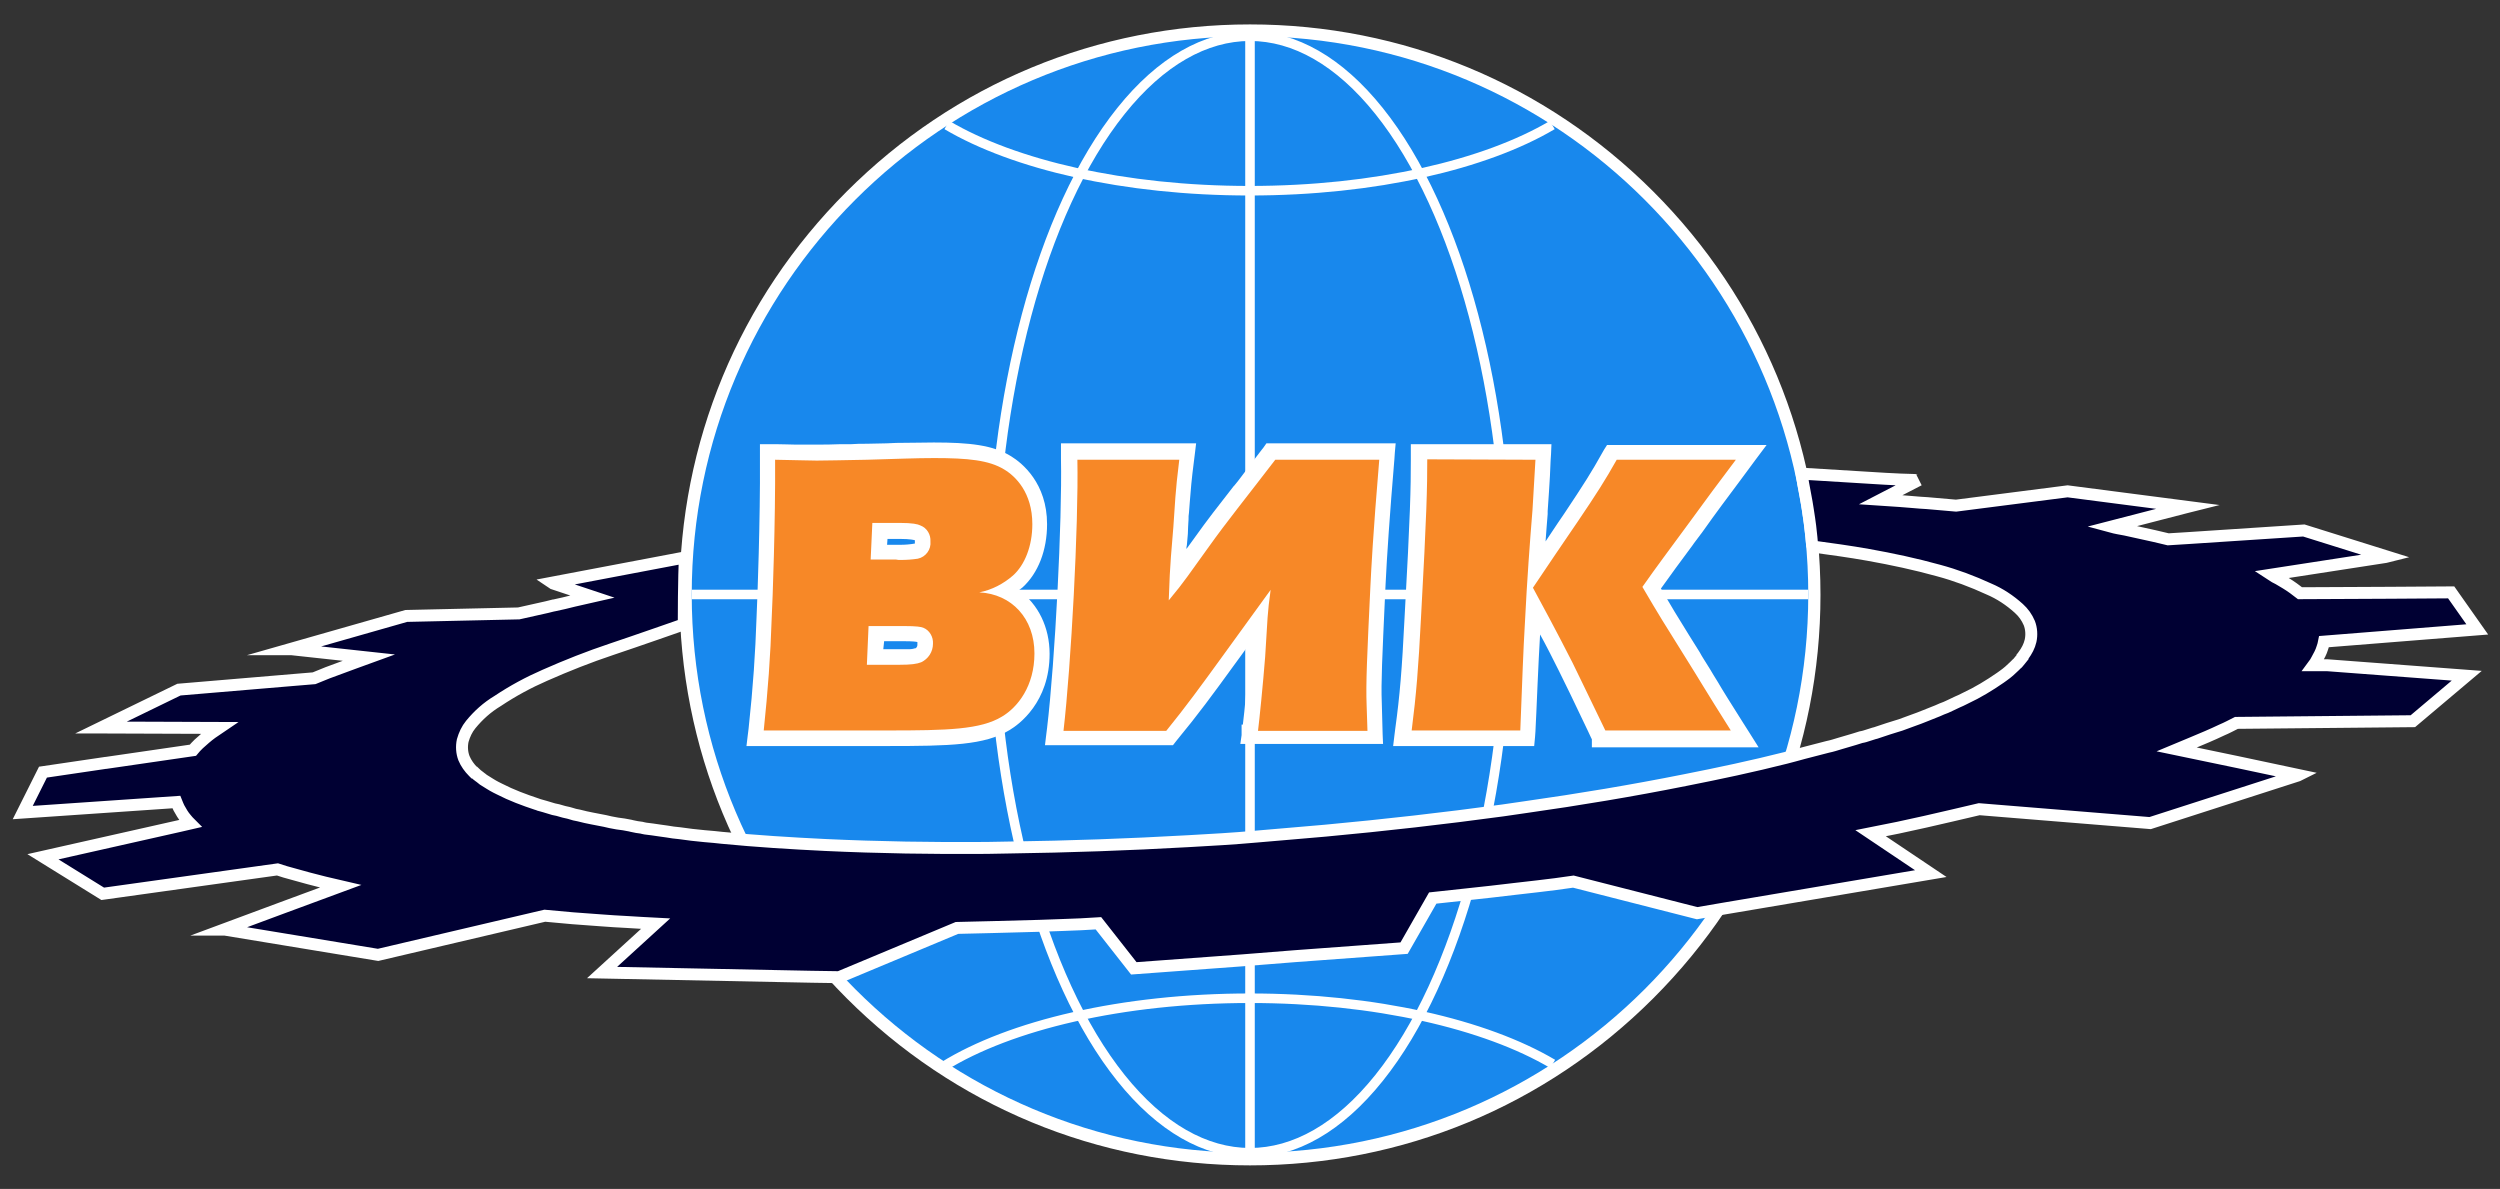 <?xml version="1.0" encoding="UTF-8"?> <svg xmlns="http://www.w3.org/2000/svg" xmlns:xlink="http://www.w3.org/1999/xlink" version="1.1" id="Слой_1" x="0px" y="0px" viewBox="0 0 593.8 282.4" style="enable-background:new 0 0 593.8 282.4;" xml:space="preserve"><rect x="0" y="0" width="593.8" height="282.4" fill="#333333" stroke="none"/> <style type="text/css"> .st0{fill:#1888ED;} .st1{fill:#FFFFFF;} .st2{fill:none;stroke:#FFFFFF;stroke-width:2.268;stroke-miterlimit:10;} .st3{fill:#F78827;} .st4{fill:#000033;stroke:#FFFFFF;stroke-width:2.835;stroke-miterlimit:10;} </style> <g> <g> <ellipse class="st0" cx="296.9" cy="141.2" rx="134" ry="134"></ellipse> <path class="st1" d="M296.9,8.6c73.2,0,132.6,59.4,132.6,132.6s-59.4,132.6-132.6,132.6s-132.6-59.4-132.6-132.6 S223.7,8.6,296.9,8.6 M296.9,5.8c-36.2,0-70.2,14.1-95.8,39.7s-39.7,59.6-39.7,95.8s14.1,70.2,39.7,95.8s59.6,39.7,95.8,39.7 s70.2-14.1,95.8-39.7c25.6-25.6,39.7-59.6,39.7-95.8S418.2,71,392.7,45.5C367.1,19.9,333.1,5.8,296.9,5.8L296.9,5.8z"></path> </g> <ellipse class="st2" cx="296.9" cy="141.2" rx="61.3" ry="132.6"></ellipse> <path class="st2" d="M368.7,29.7c-15.9,9.4-42.1,15.6-71.9,15.6s-56-6.2-71.9-15.6"></path> <path class="st2" d="M224.1,253.3c15.8-9.8,42.5-16.2,72.8-16.2c29.7,0,56,6.2,71.9,15.6"></path> <line class="st2" x1="429.5" y1="141.2" x2="164.3" y2="141.2"></line> <line class="st2" x1="296.9" y1="273.8" x2="296.9" y2="8.6"></line> <g> <g> <path class="st3" d="M178.6,176.1l0.4-2.9c1.1-10.2,1.6-18,1.9-26.7c0.2-4.2,0.9-23.4,0.8-37.4v-2.5h2.5c1.9,0,3.4,0,4.6,0.1 c0.8,0,1.6,0,2.2,0h3.1c1.6,0,3.3,0,5.6-0.1c0.8,0,1.6,0,2.5,0c1.1,0,2.3-0.1,3.7-0.1l7-0.2c3.3-0.1,6.2-0.1,8.9-0.1 c8.2,0,13.7,0.5,17.9,3.1c3,1.9,7.9,6.4,7.9,15.2c0,5.8-2,11-5.5,14.1c-0.7,0.6-1.5,1.2-2.2,1.6c5.1,2.9,8.2,8.4,8.2,15 c0,11-6.9,15.9-9,17.2c-5.7,3.5-13.7,3.7-28.5,3.7H178.6z M214.7,155.3L214.7,155.3c1.3,0.1,2.5,0,3.1-0.3c0.8-0.3,1.3-1.2,1.3-2 l0-0.2l0-0.2c0-0.5-0.2-1-0.7-1.2c-0.2-0.1-1.1-0.2-3.6-0.2h-5.9l-0.2,4.1H214.7z M213.9,130.5c1.2,0,2.5-0.1,3.7-0.3 c0.6-0.2,1-0.7,0.9-1.3l0-0.1v-0.4l0-0.1c0-0.5-0.3-1-0.7-1.1l-0.1,0l-0.1,0c-0.2-0.1-1.2-0.4-4.1-0.4h-3.9l-0.2,3.6H213.9z"></path> <path class="st1" d="M221.8,107.4c8.2,0,13.4,0.5,17.3,2.9c2.2,1.4,7.4,5.5,7.4,14.2c0,5.4-1.8,10.3-5.1,13.3 c-1.2,1-2.5,1.9-3.8,2.6c5.7,2.3,9.4,7.8,9.4,14.9c0,10.4-6.4,15-8.4,16.2c-5.5,3.4-13.8,3.5-27.9,3.5l-7.1,0h-23.7l0.2-1.6 c1-9.6,1.6-17.4,1.9-26.8c0.2-3.7,0.9-23,0.8-37.4v-1.4h1.4c3.2,0,5.2,0.1,6.8,0.1c1.4,0,2.3,0,3.1,0c1.6,0,3.3,0,5.6-0.1 c1.7,0,3.7-0.1,6.2-0.1l4.7-0.1C215,107.5,218.5,107.4,221.8,107.4 M208.3,131.6h4.6v0c0.4,0,0.7,0,1,0c1.3,0,2.6-0.1,3.9-0.3 c1.2-0.3,2-1.4,1.8-2.6v-0.1v-0.1c0.1-1-0.5-2-1.5-2.3c-0.7-0.3-2.2-0.5-4.5-0.5h-5L208.3,131.6 M207.5,156.4h6.1v0.1 c2.5,0,3.9-0.1,4.7-0.5c1.2-0.5,2-1.8,1.9-3.1v-0.1v-0.1c0.1-1-0.5-2-1.4-2.4c-0.3-0.1-1.3-0.3-4-0.3h-7L207.5,156.4 M221.8,105.1c-2.7,0-5.6,0.1-8.9,0.1l-2.3,0.1l-4.7,0.1c0,0,0,0,0,0c-1.3,0-2.6,0-3.7,0.1c-0.9,0-1.7,0-2.5,0h0l0,0 c-2.3,0.1-3.9,0.1-5.5,0.1H191c-0.6,0-1.4,0-2.2,0c-1.2,0-2.7-0.1-4.6-0.1h-1.4h-2.3v2.3v1.4c0.1,14-0.6,33.1-0.8,37.3l0,0l0,0 c-0.3,8.7-0.8,16.4-1.9,26.6l-0.2,1.6l-0.3,2.5h2.6h23.7l7.1,0c15,0,23.2-0.2,29.1-3.8c2.2-1.3,9.5-6.6,9.5-18.1 c0-6.3-2.7-11.8-7.3-15.1c0.3-0.2,0.6-0.5,0.9-0.7l0,0l0,0c3.7-3.4,5.8-8.8,5.8-15c0-9.7-5.9-14.5-8.5-16.1 C235.9,105.7,230.2,105.1,221.8,105.1L221.8,105.1z M210.8,128h2.8c2.8,0,3.6,0.3,3.6,0.3l0.1,0l0,0l0,0.1v0.1v0.1v0.1v0.2l0,0.2 c0,0,0,0,0,0c0,0,0,0,0,0c-1.1,0.2-2.3,0.3-3.4,0.3h-1h-2.2L210.8,128L210.8,128z M210,152.3h4.8c1.9,0,2.8,0.1,3.1,0.2 c0,0,0,0,0,0.1l0,0.1l0,0.1v0.1v0.1v0.1l0,0.1c0,0.3-0.2,0.7-0.5,0.8l-0.1,0l-0.1,0c-0.2,0.1-0.7,0.2-1.4,0.2v0h-2.3h-3.7 L210,152.3L210,152.3z"></path> </g> <path class="st1" d="M221.9,108.8c8,0,13,0.5,16.6,2.7c2.7,1.6,6.7,5.5,6.7,13c0,5.2-1.8,9.7-4.6,12.2c-2.3,2-5,3.4-8,4 c7.7,0.4,13.1,6.2,13.1,14.5c0,7.8-4,12.8-7.7,15c-5.1,3.1-12.9,3.3-27.2,3.3c-2.2,0-4.6,0-7.2,0h-22.2c1-9.6,1.6-17.5,1.9-26.9 c0.2-3.6,0.9-23,0.8-37.4c6,0.1,8.1,0.2,9.9,0.2c2.7,0,5.7-0.1,11.9-0.2C212.9,109,217.6,108.8,221.9,108.8 M213.9,133 c1.4,0,2.8-0.1,4.1-0.3c1.9-0.4,3.2-2.2,3-4.1c0.1-1.6-0.8-3.2-2.4-3.8c-0.6-0.3-1.8-0.6-5-0.6h-6.4l-0.4,8.7h6 C213.2,133,213.5,133,213.9,133 M205.9,157.9h7.7c2.8,0,4.2-0.2,5.2-0.6c1.7-0.8,2.8-2.5,2.8-4.4c0.1-1.6-0.8-3.2-2.3-3.8 c-0.5-0.2-1.5-0.4-4.6-0.4h-8.4L205.9,157.9 M221.9,106c-3.3,0-6.8,0.1-11.3,0.2c-1.5,0-3,0.1-4.7,0.1c-2.5,0-4.5,0.1-6.2,0.1 c-2.4,0-4.1,0.1-5.6,0.1c-0.8,0-1.7,0-3.1,0c-1.5,0-3.6-0.1-6.8-0.1h-2.9v2.9c0.1,14.3-0.6,33.6-0.8,37.3 c-0.4,9.5-0.9,17.2-1.9,26.8l-0.3,3.1h3.1h22.2h3.8h3.3c14.4,0,22.9-0.2,28.7-3.7c2.1-1.3,9.1-6.3,9.1-17.4c0-6.7-3-12.1-7.9-15 c0.6-0.4,1.2-0.9,1.8-1.4l0,0l0,0c3.5-3.3,5.5-8.5,5.5-14.3c0-9.4-5.6-13.9-8.1-15.4C235.8,106.5,230.4,106,221.9,106L221.9,106z M210,127.1h3.6c3,0,3.7,0.3,3.9,0.3h0.1h0.1c0.4,0.1,0.6,0.5,0.6,0.9v0.2v0.2c0,0.5-0.3,0.9-0.7,1.1c-1.2,0.2-2.4,0.2-3.6,0.2 c-0.3,0-0.6,0-0.9,0l0,0l0,0h-3L210,127.1L210,127.1z M209,151.5h5.7c2.6,0,3.4,0.2,3.5,0.2c0.4,0.2,0.6,0.5,0.5,0.9v0.2v0.2 c0,0.8-0.4,1.4-1.1,1.7c-0.8,0.3-2.7,0.4-4.1,0.4h-4.7L209,151.5L209,151.5z"></path> </g> <g> <g> <path class="st3" d="M249.6,176l0.4-2.9c1.9-16,3.6-49.5,3.3-64v-2.6h29.6l-0.4,2.9c-0.6,4.6-0.8,7.2-1,9.8 c-0.1,0.8-0.1,1.7-0.2,2.5c-0.1,0.5-0.1,1.1-0.1,1.6c0,0.6-0.1,1.2-0.1,1.7c-0.1,1.2-0.1,2.2-0.2,3.2l-0.1,1.1 c-0.1,1.6-0.3,3.1-0.4,5c0.4-0.6,0.8-1.2,1.3-1.9c0.8-1.2,1.7-2.5,3.1-4.4c2.7-3.8,5.5-7.4,9.1-11.9l1.9-2.5 c1.5-1.9,3.1-4,4.8-6.3l0.7-1.1h28.9l-0.2,2.7c-1.1,13.2-1.8,23.5-2.1,29.9l-0.1,2c-0.7,15.5-1,21.2-0.8,26.1l0.2,8.7H296 l0.1-0.9v-1.4h0.2l0-0.3c0.3-2.3,1.2-11.3,1.7-17.4c0.1-1.6,0.2-3,0.3-4.2c0-0.5,0.1-1,0.1-1.5c0-0.4,0-0.8,0.1-1.1 c-0.3,0.5-0.7,0.9-1,1.4c-1,1.4-2.1,2.9-3.3,4.6l-1.9,2.6c-5,6.8-8.6,11.8-13.3,17.6l-0.7,0.9H249.6z"></path> <path class="st1" d="M329.1,107.6l-0.1,1.5c-1.1,13.6-1.8,23.7-2.1,29.9c-0.8,17.1-1.1,23.1-0.9,28.2l0.2,7.5h-29l0.2-1.3 c0.3-2.3,1.2-11.2,1.7-17.5c0.2-2.4,0.3-4.3,0.4-5.7c0.1-2.1,0.2-3.5,0.3-5c-2.5,3.4-4.1,5.7-6.6,9.1l-1.9,2.6 c-5,6.9-8.6,11.8-13.3,17.5l-0.4,0.5h-26.7l0.2-1.6c1.8-15.5,3.6-49.1,3.3-64.2v-1.4h27.2l-0.2,1.6c-0.8,6.1-0.9,8.9-1.2,12.4 c-0.1,1-0.1,2.2-0.2,3.4c-0.1,1.6-0.2,2.9-0.3,4.3c-0.2,2.4-0.4,4.9-0.6,8.9c1.2-1.6,2.2-3,3.6-5c0.8-1.2,1.8-2.6,3.1-4.4 c2.7-3.8,5.6-7.5,9.2-12.1c2-2.6,4.2-5.4,6.6-8.6l0.4-0.6H329.1 M297.2,174.7l0,0.3L297.2,174.7L297.2,174.7 M331.5,105.3h-2.4 H302h-1.2l-0.7,1l-0.4,0.5c-1.7,2.2-3.2,4.2-4.7,6.2c-0.6,0.8-1.2,1.6-1.8,2.3l-0.2,0.2c-3.6,4.6-6.4,8.2-9.1,12 c-0.8,1.1-1.5,2.1-2.1,2.9c0-0.3,0-0.6,0.1-0.9l0.1-1.1c0.1-1,0.2-2.1,0.2-3.3c0-0.6,0.1-1.2,0.1-1.7c0-0.6,0-1.1,0.1-1.6 c0.1-0.9,0.1-1.7,0.2-2.6c0.2-2.6,0.4-5.2,1-9.8l0.2-1.6l0.3-2.5h-2.6h-27.2h-2.3v2.3v1.4c0.3,14.5-1.4,48-3.3,63.9l-0.2,1.6 l-0.3,2.5h2.6h26.7h1.1l0.7-0.9l0.4-0.5c4.8-5.8,8.4-10.7,13.4-17.6l1.9-2.6c0.7-1,1.4-1.9,2-2.8c-0.1,0.9-0.1,1.8-0.2,2.8 c-0.5,5.7-1.2,13.7-1.6,16.7h-0.3v2.3v0.2l-0.3,2.1h2.6h29h2.3l-0.1-2.3l-0.2-7.5c-0.2-4.8,0.1-10.6,0.8-26l0.1-2.1 c0.3-6.4,1-16.7,2.1-29.8l0.1-1.5L331.5,105.3L331.5,105.3z"></path> </g> <path class="st1" d="M327.6,109.2c-1.5,17.9-1.9,26-2.1,30c-0.8,16.8-1.1,23.1-0.9,28.3l0.2,6.1h-26c0.3-2.3,1.2-11.2,1.7-17.6 c0.6-9.5,0.5-10,1.3-15.9c-5.3,7.3-6.9,9.5-11.6,16c-5,6.9-8.5,11.7-13.2,17.5h-24.4c1.8-15.5,3.6-48.9,3.3-64.4h24.2 c-1,8-1,10.5-1.4,15.9c-0.4,5.4-0.8,8-1.1,17.5c4-4.8,4.7-6.1,9.5-12.7c4.2-5.9,8.9-11.7,15.8-20.7L327.6,109.2 M283.1,106.4h-3.2 h-24.2h-2.9l0.1,2.9c0.3,15-1.5,48.5-3.3,64l-0.4,3.2h3.2h24.4h1.4l0.9-1.1c4.7-5.8,8.3-10.6,13.3-17.6l1.9-2.6 c1.4-1.9,2.5-3.5,3.7-5.1l0,0c-0.1,1.5-0.2,3.3-0.4,5.8c-0.5,6.2-1.4,15.1-1.6,17.4l-0.4,3.2h3.2h26h2.9l-0.1-2.9l-0.2-6.1 c-0.2-5.1,0.1-11,0.9-28.1c0.3-6.2,1-16.3,2.1-29.9l0.3-3.1h-3.1h-24.9h-1.4l-0.9,1.1c-2.5,3.2-4.7,6.1-6.6,8.6 c-3.6,4.7-6.5,8.3-9.2,12.2c-1.3,1.8-2.3,3.2-3.1,4.4c-0.3,0.4-0.5,0.8-0.8,1.1c0.1-1.5,0.2-2.8,0.3-4.1c0.1-1.3,0.2-2.7,0.3-4.3 c0.1-1.3,0.2-2.4,0.2-3.4c0.2-3.5,0.4-6.3,1.1-12.3L283.1,106.4L283.1,106.4z"></path> </g> <g> <g> <path class="st3" d="M379.3,176.3v-1.1l-0.3-0.6l-0.7-1.5c-3.5-7.2-5.8-12-7.1-14.7c-1.7-3.4-3.7-7.1-5.5-10.4 c-0.3-0.6-0.6-1.2-0.9-1.7l-0.1,1.5c-0.2,4.4-0.4,8.4-0.7,14.3l0,0.2c-0.1,2-0.2,4.3-0.3,6.8c-0.1,1.3-0.1,2.8-0.2,4.3l-0.2,2.5 h-31.1l0.4-2.9c1-8.1,1.6-14.2,2.2-26.3c1.4-25.2,1.5-31,1.5-37.7v-2.5h31l-0.2,2.7c-0.1,2.5-0.3,4.8-0.4,7.5l-0.3,4.5l0,0.5 c-0.2,2.8-0.4,5.7-0.6,8.8c0,0.7-0.1,1.3-0.2,2c0.1-0.2,0.3-0.4,0.4-0.6c0.5-0.7,0.9-1.3,1.2-1.8c0.4-0.6,0.7-1.1,1.2-1.8 c0.6-0.9,1.4-2.1,2.6-3.9l1.5-2.2c4.6-6.8,6.6-9.9,9-14.4l0.7-1.3h35l-3,4.1l-1.7,2.3c-3.6,4.7-5.7,7.6-9.2,12.4l-2.3,3.1 c-3.4,4.6-5.3,7.2-8.1,11c2.6,4.5,4.3,7.2,7.1,11.7l2.5,4c0.4,0.6,0.7,1.2,1.1,1.7c0.5,0.8,1,1.6,1.4,2.4 c0.5,0.8,1.1,1.7,1.7,2.8c1.5,2.4,3.3,5.4,6.3,10.1l2.5,3.9H379.3z"></path> <path class="st1" d="M366.1,107.8l-0.1,1.5c-0.2,3.8-0.4,6.9-0.7,12v0.6c-0.3,4.4-0.7,9.5-1.1,15c2.2-3.2,3.1-4.6,4-5.9 c0.9-1.4,1.8-2.6,3.8-5.7l1.5-2.2c4.6-6.8,6.6-9.9,9.1-14.5l0.4-0.7h32.1l-1.7,2.3c-4.6,6.1-6.9,9.1-10.9,14.7l-2.1,2.8 c-3.7,5-5.7,7.7-8.7,11.9c2.8,4.8,4.4,7.4,7.5,12.4l2.5,4c0.9,1.5,1.7,2.7,2.5,4.1c1.8,2.9,3.8,6.2,8,12.9l1.4,2.2h-33.2V175 l-0.4-0.8c-3.9-8.1-6.4-13.3-7.8-16.1c-2.6-5.1-5.7-10.8-7.7-14.6c-0.2-0.4-0.4-0.8-0.6-1.2c-0.1,1.9-0.2,3.8-0.3,5.7 c-0.2,4.5-0.4,8.5-0.7,14.5c-0.1,3.1-0.3,6.7-0.5,11.1l-0.1,1.4h-28.8l0.2-1.6c1.1-8.5,1.6-15,2.2-26.4 c1.4-25.2,1.5-31.1,1.5-37.8v-1.4H366.1 M368.5,105.5h-2.4h-28.7h-2.3v2.3v1.4c0,6.7-0.1,12.6-1.5,37.7 c-0.6,12.1-1.1,18.2-2.2,26.2l-0.2,1.6l-0.3,2.5h2.6h28.8h2.1l0.2-2.1l0.1-1.4l0,0l0,0c0.1-1.5,0.1-2.9,0.2-4.2 c0.1-2.6,0.2-4.9,0.3-6.9c0.2-4.8,0.4-8.3,0.6-11.9c1.5,2.7,3,5.7,4.4,8.5c1.3,2.6,3.6,7.3,7,14.5l0.7,1.5l0.2,0.4v1.9h2.3h33.2 h4.1l-2.2-3.5l-1.4-2.2c-2.9-4.6-4.8-7.6-6.2-10c-0.6-1-1.2-1.9-1.7-2.8c-0.5-0.8-1-1.6-1.5-2.4c-0.3-0.5-0.7-1.1-1-1.7l-2.5-4 c-2.7-4.3-4.3-7-6.7-11.1c2.5-3.5,4.4-6.1,7.6-10.4l0.2-0.3l2.1-2.8l0,0l0,0c3.4-4.8,5.6-7.7,9.1-12.4l1.7-2.3l1.7-2.3l2.7-3.6 h-4.5H383h-1.3l-0.7,1.1l-0.4,0.7c-2.5,4.5-4.4,7.5-9,14.4l-1.5,2.2l0,0l0,0c-1.2,1.8-2,3-2.6,3.9c-0.1,0.2-0.3,0.4-0.4,0.6 c0.2-2.3,0.3-4.5,0.5-6.5l0-0.1v-0.1v-0.5c0.1-1.6,0.2-3,0.3-4.4c0.2-2.8,0.3-5,0.4-7.6l0.1-1.5L368.5,105.5L368.5,105.5z"></path> </g> <path class="st1" d="M412.3,109.2c-4.6,6.1-6.9,9.2-10.9,14.7c-5.5,7.5-7.5,10.1-11.3,15.5c3.8,6.5,5.3,8.9,10.5,17.2 c2.9,4.6,4.3,7.1,10.5,16.9h-29.8c-4.8-9.9-6.8-14.1-7.8-16.1c-3.5-6.9-7.7-14.7-9.4-17.8c6.6-9.8,4.5-6.7,10.7-15.8l0,0 c4.4-6.5,6.5-9.8,9.2-14.6L412.3,109.2 M364.7,109.2c-0.2,3.8-0.4,6.9-0.7,11.9c-0.6,7.3-1.3,16.7-1.8,26.8 c-0.4,6.8-0.6,12.7-1.1,25.6h-25.8c1.1-8.6,1.6-14.9,2.2-26.5c1.4-25.4,1.5-31.3,1.5-37.9L364.7,109.2 M418,106.4h-5.7h-28.4h-1.7 l-0.8,1.5c-2.5,4.5-4.5,7.6-9.1,14.4l-3,4.4l0,0c-1.1,1.6-1.7,2.5-2.3,3.5c-0.3,0.5-0.6,0.9-1,1.5c0.3-3.5,0.5-6.7,0.7-9.6 l0.1-0.7c0.4-5,0.6-8.2,0.7-12l0.1-3h-3h-25.8H336v2.8c0,6.7-0.1,12.6-1.5,37.7c-0.6,11.5-1.1,17.7-2.2,26.3l-0.4,3.2h3.2H361h2.7 l0.1-2.7c0.2-4.4,0.3-8,0.5-11.1c0.2-6.1,0.4-10.1,0.7-14.5c0-0.2,0-0.4,0-0.6c1.8,3.4,4,7.5,5.9,11.3c1.3,2.7,3.9,7.9,7.8,16 l0.8,1.6h1.8H411h5.1l-2.7-4.3c-4.2-6.7-6.2-10-8-12.9c-0.8-1.3-1.6-2.6-2.5-4c-0.9-1.5-1.7-2.8-2.5-4c-3-4.8-4.6-7.3-7.1-11.6 c2.7-3.8,4.6-6.4,8.2-11.2l2.1-2.8c4.1-5.6,6.3-8.6,10.9-14.7L418,106.4L418,106.4z"></path> </g> </g> <path class="st4" d="M549.5,158c0.3-0.4,0.6-0.9,0.8-1.3c0.5-0.9,1-1.8,1.3-2.8c0.2-0.5,0.3-1,0.4-1.5l36.4-2.9l-6.2-8.8l-15,0.1 h-0.1l-20.8,0.1c-0.5-0.4-1.1-0.8-1.6-1.2c-1.1-0.8-2.3-1.5-3.5-2.2c-0.6-0.3-1.2-0.6-1.8-1l27.2-4.2l0.4-0.1l-19.8-6.2l-27.4,1.8 l-4.8,0.3c-1.1-0.3-2.3-0.5-3.4-0.8c-2.3-0.5-4.5-1-6.8-1.5c-1.1-0.2-2.3-0.4-3.4-0.7l17.8-4.6l0.4-0.1l-28.5-3.7l-26.5,3.4 l-6.9-0.6l-1.6-0.1l0,0c-1.6-0.1-3.2-0.3-4.9-0.4l-4.5-0.3l8.7-4.5l0.4-0.2c-0.2,0.1-0.9,0-1.2,0c-1.1,0-2.1-0.1-3.2-0.1 c-3.2-0.1-13.1-0.8-23.5-1.4c0.5,3.3,1.2,6.4,1.5,8.6c1,6.2,0.9,8.3,1.1,8.7c4.4,0.6,8.8,1.2,13.3,2c5.6,1,11.2,2.2,16.6,3.7 c4.1,1.1,8.1,2.6,12,4.4c2.6,1.1,5,2.7,7.1,4.6c1.1,1,1.9,2.1,2.5,3.5c0.5,1.3,0.6,2.8,0.3,4.2c-0.3,1.3-0.9,2.4-1.7,3.5 c0,0.1-0.1,0.2-0.2,0.3v0.1c-0.3,0.4-0.7,0.8-1,1.2c-0.1,0.1-0.2,0.3-0.4,0.4c-0.2,0.2-0.3,0.3-0.5,0.5c-0.8,0.8-1.7,1.6-2.7,2.3 l-0.7,0.5c-2.6,1.8-5.4,3.5-8.2,4.8c-0.2,0.1-0.4,0.2-0.6,0.3c-0.4,0.2-0.8,0.4-1.3,0.6c-0.6,0.3-1.3,0.6-1.9,0.9 c-0.6,0.3-1.3,0.6-1.9,0.8c-0.7,0.3-1.3,0.6-1.9,0.8c-0.7,0.3-1.3,0.5-2,0.8c-1,0.4-2,0.8-2.9,1.1l-3,1.1l-1.3,0.4l-1.6,0.5l-3,1 l-0.4,0.1l-2.2,0.7l-0.4,0.1l-0.5,0.1l-1.6,0.5c-1.1,0.3-2.3,0.7-3.4,1c-1,0.3-1.9,0.6-2.9,0.8c-1.9,0.5-3.9,1-5.8,1.5l-2.2,0.6 l-1.9,0.5c-7.9,2-15.9,3.7-24,5.3c-12.5,2.5-25.1,4.6-37.8,6.4c-1.8,0.3-3.7,0.5-5.5,0.8c-14,1.9-28,3.5-42.1,4.8 c-5.4,0.5-10.8,0.9-16.3,1.4s-10.9,0.8-16.3,1.1c-14.1,0.8-28.2,1.3-42.4,1.5l-5.5,0.1c-12.8,0.1-25.5-0.1-38.3-0.7 c-8.2-0.4-16.3-0.9-24.5-1.7l-1.9-0.2l-2.3-0.2c-2-0.2-4-0.4-5.9-0.7c-1-0.1-2-0.2-3-0.4c-1.2-0.2-2.4-0.3-3.5-0.5l-1.6-0.2 l-0.5-0.1l-0.4-0.1c-0.8-0.1-1.5-0.2-2.3-0.4l-0.4-0.1c-1-0.2-2.1-0.4-3.1-0.5l-1.6-0.3c-0.4-0.1-0.9-0.2-1.3-0.3l-3.1-0.6 c-1-0.2-2-0.4-3.1-0.7c-0.7-0.1-1.4-0.3-2-0.5s-1.4-0.3-2-0.5s-1.4-0.4-2-0.5c-0.6-0.2-1.3-0.4-2-0.6c-0.5-0.1-0.9-0.3-1.4-0.4 c-0.2-0.1-0.4-0.1-0.6-0.2c-3-1-6-2.1-8.9-3.6l-0.8-0.4c-1-0.5-2-1.2-3-1.8l-0.5-0.4c-0.1-0.1-0.3-0.2-0.4-0.3 c-0.4-0.3-0.8-0.6-1.2-1h-0.1c-0.1-0.1-0.1-0.1-0.2-0.2c-0.9-0.9-1.7-2-2.2-3.2c-0.5-1.3-0.6-2.8-0.3-4.2c0.4-1.4,1-2.7,1.9-3.8 c1.8-2.2,3.9-4.1,6.4-5.6c3.6-2.4,7.3-4.4,11.2-6.1c5.2-2.3,10.5-4.4,15.9-6.2s17.1-5.9,17.1-5.9s0-12,0.3-15.9l-31.6,6l0.3,0.2 l9.3,3.1l-4.4,1c-1.6,0.4-3.2,0.8-4.7,1.1h-0.1l-1.6,0.4l-6.7,1.5l-26.7,0.6l-27.7,7.9h0.4l18.4,2c-1.1,0.4-2.2,0.8-3.3,1.2 c-2.2,0.8-4.4,1.6-6.5,2.4l-3.2,1.3l-4.8,0.4l-27.3,2.3l-18.5,9h0.5l27.5,0.1c-0.6,0.4-1.1,0.8-1.7,1.2c-1.1,0.8-2.1,1.7-3.1,2.6 c-0.5,0.5-1,1-1.4,1.5l-20.6,3h-0.1l-14.9,2.2L5.4,193l36.5-2.5c0.2,0.5,0.4,1,0.6,1.4c0.5,0.9,1,1.8,1.7,2.6c0.3,0.4,0.7,0.8,1,1.1 l-2.6,0.6l-32.4,7.3l14.2,8.8l41.5-5.8c1.2,0.4,2.5,0.8,3.7,1.1c2.5,0.7,5,1.4,7.5,2c1.3,0.3,2.5,0.6,3.8,0.9l-13.8,5.1l-14,5.2h0.3 l36.4,6l39.6-9.3c2.2,0.2,4.4,0.4,6.6,0.6c4.4,0.3,8.8,0.7,13.1,0.9c2.2,0.1,4.4,0.3,6.6,0.4L143,231l49.8,1l6.5,0.1l28-11.7 c2.8-0.1,5.6-0.1,8.4-0.2c3.8-0.1,7.5-0.2,11.2-0.3l5.6-0.2c2.8-0.1,5.6-0.2,8.4-0.4l8.4,10.7l25.8-1.9l6.3-0.5l6.3-0.5l25.8-1.9 l6.8-11.9c2.8-0.3,5.6-0.6,8.3-0.9l5.5-0.6c3.7-0.4,7.4-0.9,11.2-1.3c2.8-0.3,5.6-0.7,8.4-1.1l29.4,7.5l6.4-1.1l49.1-8.3l-14.3-9.6 l6.5-1.3c4.3-0.9,8.6-1.9,12.9-2.9c2.1-0.5,4.3-1,6.4-1.5l40.6,3.3l35.1-11.3l0.2-0.1l-14.6-3.1l-14.4-3c1.2-0.5,2.4-1,3.6-1.5 c2.4-1,4.8-2,7.1-3.1c1.2-0.5,2.3-1.1,3.5-1.7l41.9-0.4l12.8-10.8l-33.2-2.5L549.5,158z"></path> </svg> 